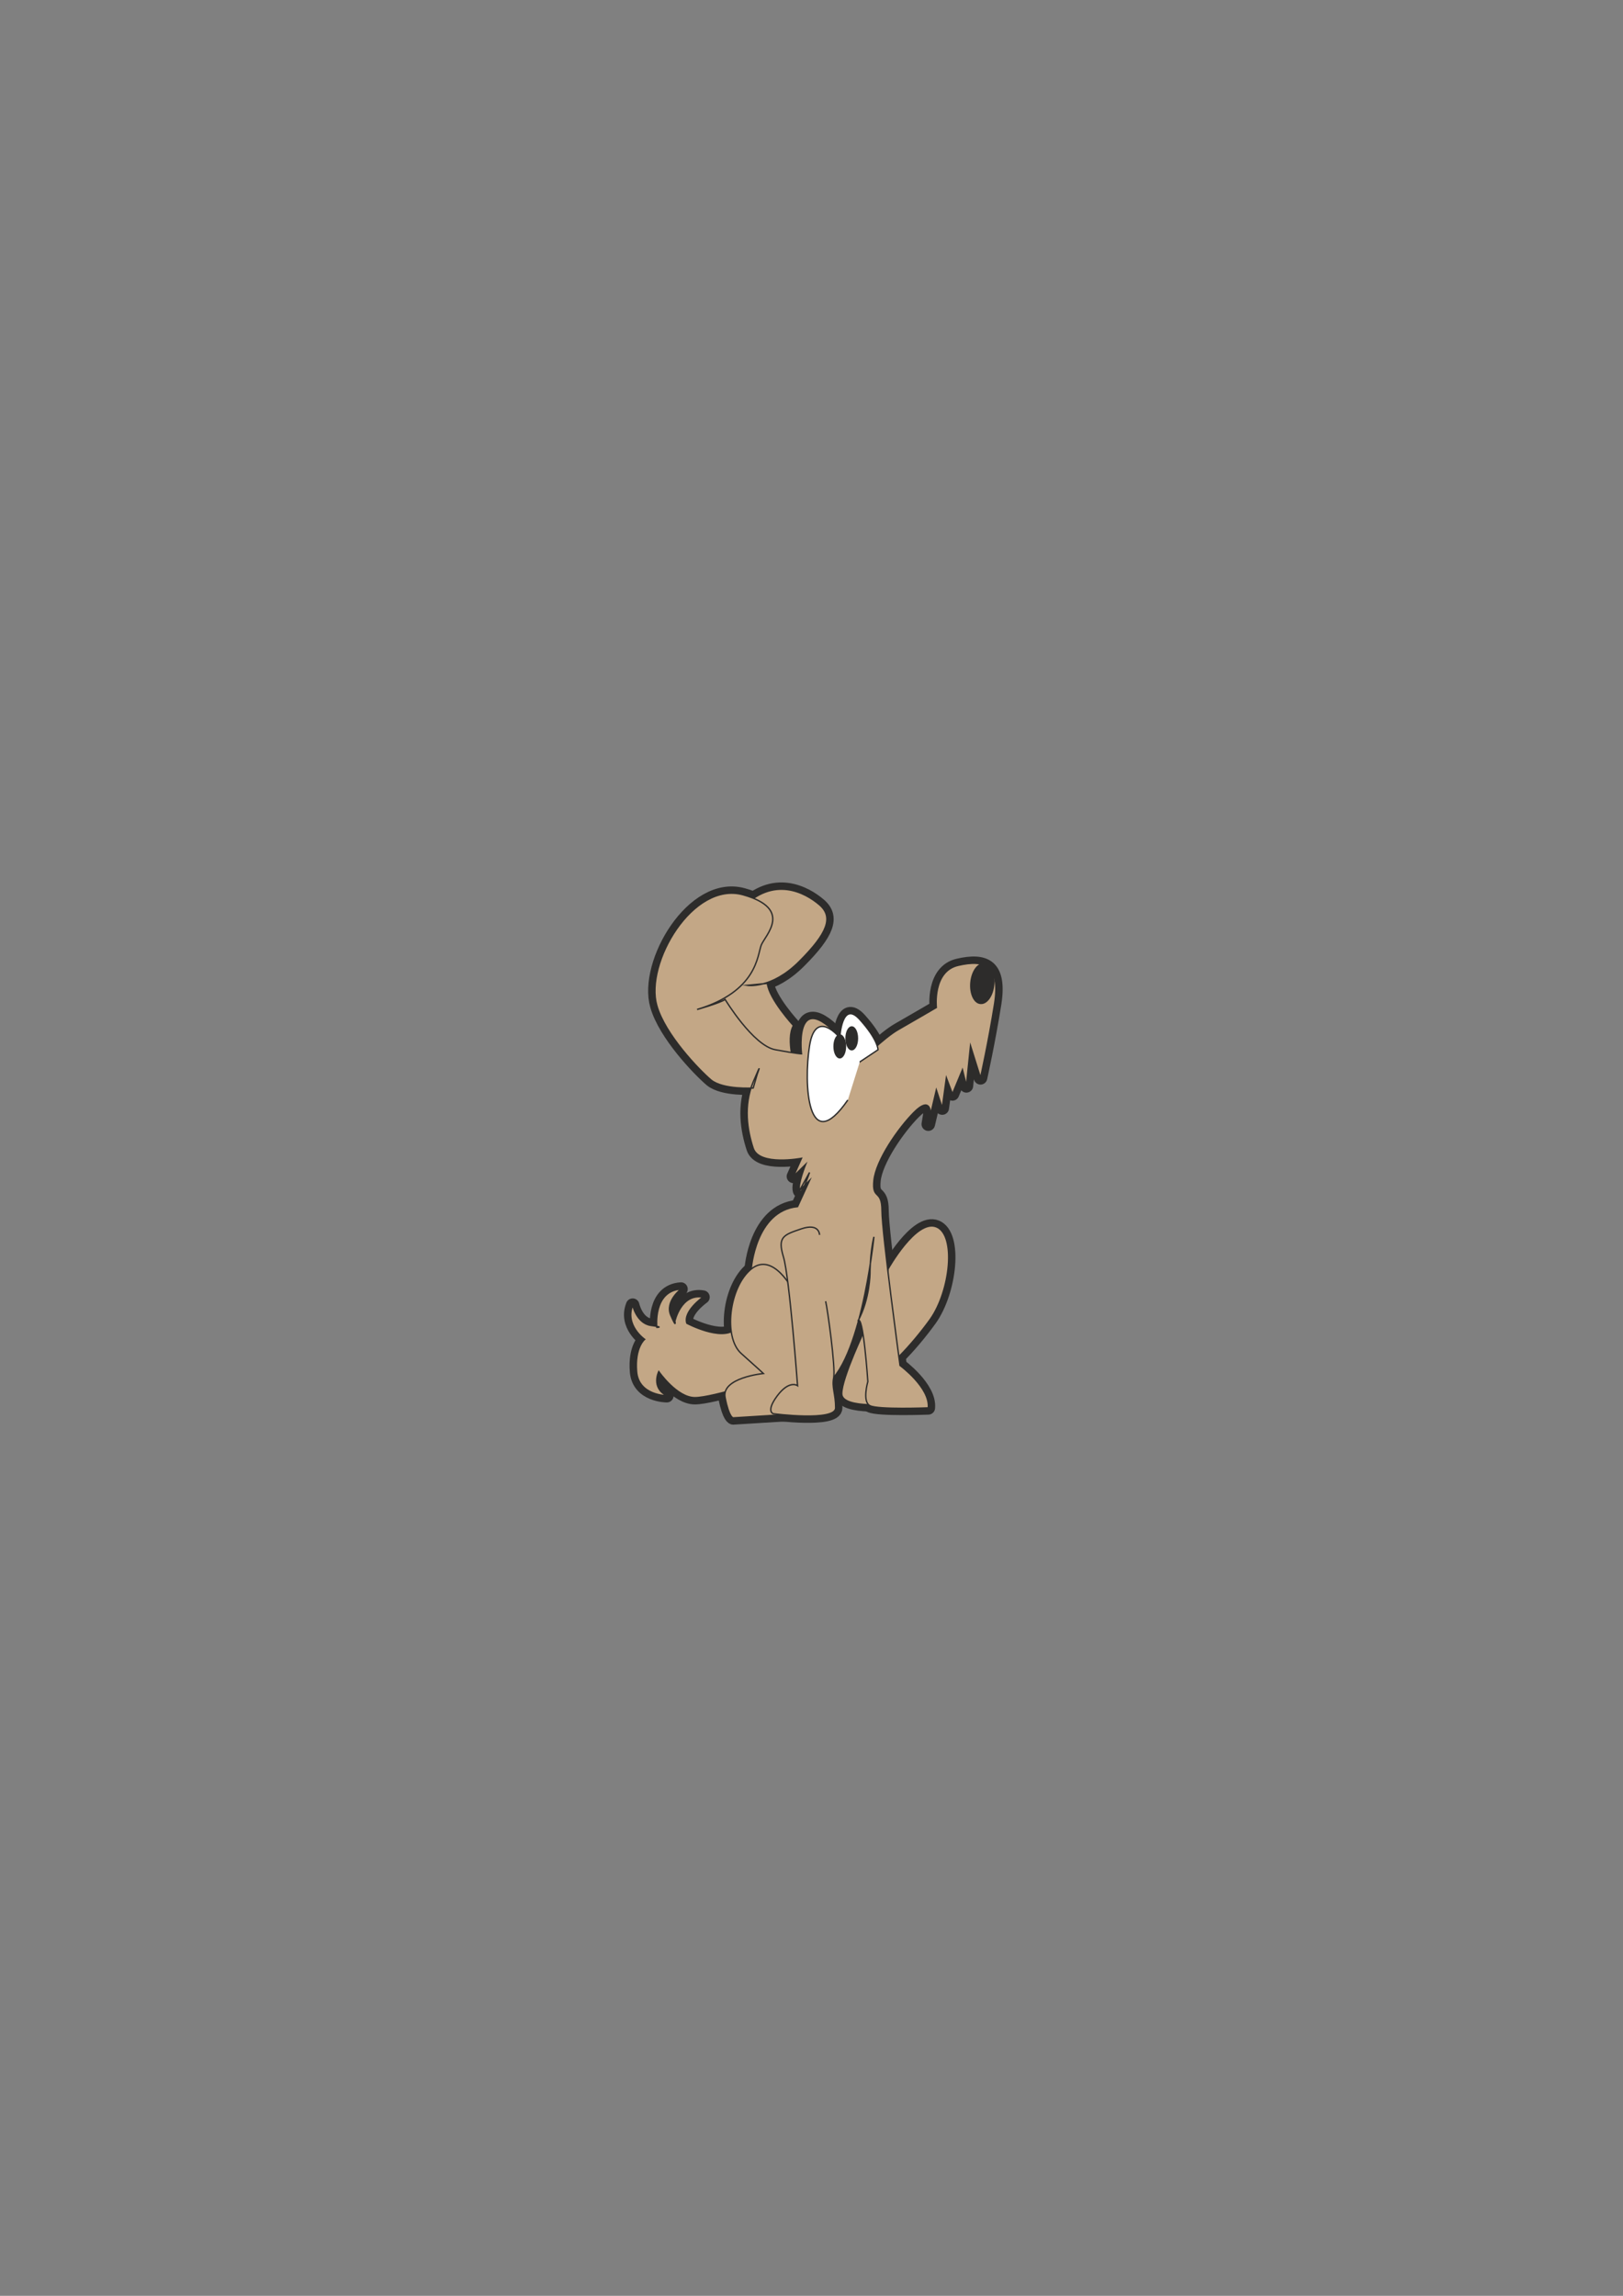 <?xml version="1.0" encoding="utf-8"?>
<!-- Created by UniConvertor 2.0rc4 (https://sk1project.net/) -->
<svg xmlns="http://www.w3.org/2000/svg" height="841.89pt" viewBox="0 0 595.276 841.89" width="595.276pt" version="1.1" xmlns:xlink="http://www.w3.org/1999/xlink" id="4d47af1e-f60e-11ea-94c1-dcc15c148e23">

<rect x="0" y="0" width="595.276" height="841.89" fill="#808080" stroke="none"/>

<g>
	<g>
		<path style="stroke-linejoin:round;stroke:#2d2c2b;stroke-linecap:round;stroke-miterlimit:10.433;stroke-width:4.968;fill:#2d2c2b;" d="M 317.582,486.753 C 317.582,486.753 308.726,505.185 308.726,511.089 308.726,516.993 328.67,514.761 328.67,514.761 L 317.582,486.753 Z" />
		<path style="stroke-linejoin:round;stroke:#2d2c2b;stroke-linecap:round;stroke-miterlimit:10.433;stroke-width:4.968;fill:#2d2c2b;" d="M 325.718,465.369 C 325.718,465.369 336.014,446.937 343.43,449.889 350.774,452.841 348.542,473.433 341.198,483.801 333.782,494.097 324.206,503.673 323.486,501.513 322.766,499.281 325.718,465.369 325.718,465.369 L 325.718,465.369 Z" />
		<path style="stroke-linejoin:round;stroke:#2d2c2b;stroke-linecap:round;stroke-miterlimit:10.433;stroke-width:4.968;fill:#2d2c2b;" d="M 291.014,376.089 C 291.014,376.089 282.158,366.513 281.438,360.609 L 274.094,361.329 C 274.094,361.329 282.95,362.841 293.246,352.473 303.542,342.177 305.774,336.273 300.59,331.809 295.478,327.417 283.67,320.793 271.862,333.321 260.054,345.849 246.014,373.857 260.054,382.713 274.094,391.569 291.806,392.289 291.806,392.289 291.806,392.289 288.062,381.273 291.014,376.089 L 291.014,376.089 Z" />
		<path style="stroke-linejoin:round;stroke:#2d2c2b;stroke-linecap:round;stroke-miterlimit:10.433;stroke-width:4.968;fill:#2d2c2b;" d="M 318.302,506.625 C 318.302,506.625 316.574,480.993 314.63,484.521 319.094,476.385 319.094,466.809 319.094,466.809 319.094,466.809 319.094,459.465 320.534,453.561 320.534,453.561 315.35,504.465 300.59,508.857 292.958,511.161 283.67,505.185 283.67,505.185 283.67,505.185 261.494,512.529 254.87,512.529 248.246,512.529 241.622,502.953 241.622,502.953 241.622,502.953 238.67,508.857 244.574,511.809 244.574,511.809 234.206,511.809 233.486,502.953 232.766,494.097 236.438,491.145 236.438,491.145 236.438,491.145 229.094,486.033 232.046,478.617 232.046,478.617 233.486,485.241 238.67,486.033 243.854,486.753 240.902,486.753 240.902,486.753 240.902,486.753 239.39,473.433 249.758,472.713 249.758,472.713 243.854,477.177 246.014,482.289 248.246,487.473 247.526,484.521 247.526,484.521 247.526,484.521 249.758,474.225 257.822,475.665 257.822,475.665 250.478,480.849 251.918,485.241 251.918,485.241 264.446,491.937 269.63,487.473 274.814,483.081 275.534,465.369 275.534,465.369 275.534,465.369 277.046,443.985 292.526,442.473 L 296.918,432.897 293.246,436.569 296.918,429.945 C 296.918,429.945 293.966,438.801 293.246,436.569 292.526,434.337 295.478,426.993 295.478,426.993 L 291.014,431.385 293.966,424.761 C 293.966,424.761 278.486,427.713 276.254,421.089 274.094,414.465 272.582,405.609 276.254,396.753 279.998,387.897 277.766,393.801 277.766,393.801 L 276.254,398.985 C 276.254,398.985 265.238,399.705 260.774,396.033 256.382,392.289 243.926,379.401 240.902,368.745 236.438,353.265 254.15,322.953 272.582,328.137 291.014,333.321 280.718,342.897 279.206,346.569 277.766,350.313 277.766,363.561 255.662,370.185 255.662,370.185 263.726,367.953 265.958,366.513 265.958,366.513 276.254,383.505 284.39,384.945 292.526,386.457 293.966,386.457 293.966,386.457 293.966,386.457 290.294,355.425 315.35,389.409 315.35,389.409 324.206,380.553 329.39,377.601 334.574,374.649 343.43,369.465 343.43,369.465 343.43,369.465 341.918,356.145 351.494,353.985 361.142,351.753 366.974,353.985 364.814,367.953 362.582,381.993 359.63,395.241 359.63,395.241 L 355.958,383.505 354.446,398.193 353.006,392.289 349.334,401.145 347.102,395.241 345.59,406.329 343.43,399.705 340.478,412.233 341.198,407.841 C 341.198,407.841 341.198,401.937 335.294,407.841 329.39,413.745 321.254,425.553 320.534,432.897 319.814,440.241 323.486,435.849 323.486,443.985 323.486,452.049 330.11,500.721 330.11,500.721 330.11,500.721 341.198,508.857 340.478,516.273 340.478,516.273 322.046,516.993 319.094,515.481 316.142,514.041 318.302,506.625 318.302,506.625 L 318.302,506.625 Z" />
		<path style="fill:#2d2c2b;" d="M 310.958,403.377 C 296.198,424.761 294.686,397.473 296.918,383.505 299.15,369.465 308.006,380.553 308.006,380.553 308.006,380.553 308.726,366.513 315.35,373.857 322.046,381.273 322.046,384.945 322.046,384.945 L 315.35,389.409 310.958,403.377 Z" />
		<path style="stroke-linejoin:round;stroke:#2d2c2b;stroke-linecap:round;stroke-miterlimit:10.433;stroke-width:4.968;fill:none;" d="M 310.958,403.377 C 296.198,424.761 294.686,397.473 296.918,383.505 299.15,369.465 308.006,380.553 308.006,380.553 308.006,380.553 308.726,366.513 315.35,373.857 322.046,381.273 322.046,384.945 322.046,384.945 L 315.35,389.409" />
		<path style="stroke-linejoin:round;stroke:#2d2c2b;stroke-linecap:round;stroke-miterlimit:10.433;stroke-width:4.968;fill:#2d2c2b;" d="M 291.014,473.433 C 291.014,473.433 283.67,458.745 275.534,465.369 267.398,471.993 265.238,490.425 271.862,496.329 278.486,502.233 279.998,503.673 279.998,503.673 279.998,503.673 264.446,505.185 265.958,512.529 267.398,519.945 268.91,519.945 268.91,519.945 L 293.246,518.433 299.15,500.001 291.014,473.433 Z" />
		<path style="fill:#2d2c2b;" d="M 300.59,452.841 C 300.59,452.841 300.59,448.377 293.966,450.609 287.342,452.841 285.11,453.561 287.342,460.905 289.574,468.321 292.526,508.137 292.526,508.137 292.526,508.137 289.574,505.905 285.11,511.809 280.718,517.713 283.67,518.433 283.67,518.433 283.67,518.433 306.494,521.385 306.494,516.273 306.494,511.089 305.054,508.857 305.774,505.185 306.494,501.513 303.542,480.129 302.822,477.177 L 300.59,452.841 Z" />
		<path style="stroke-linejoin:round;stroke:#2d2c2b;stroke-linecap:round;stroke-miterlimit:10.433;stroke-width:4.968;fill:none;" d="M 300.59,452.841 C 300.59,452.841 300.59,448.377 293.966,450.609 287.342,452.841 285.11,453.561 287.342,460.905 289.574,468.321 292.526,508.137 292.526,508.137 292.526,508.137 289.574,505.905 285.11,511.809 280.718,517.713 283.67,518.433 283.67,518.433 283.67,518.433 306.494,521.385 306.494,516.273 306.494,511.089 305.054,508.857 305.774,505.185 306.494,501.513 303.542,480.129 302.822,477.177" />
	</g>
	<path style="stroke:#2d2c2b;stroke-width:0.504;stroke-miterlimit:10.433;fill:#c3a786;" d="M 317.582,486.753 C 317.582,486.753 308.726,505.185 308.726,511.089 308.726,516.993 328.67,514.761 328.67,514.761 L 317.582,486.753 Z" />
	<path style="stroke:#2d2c2b;stroke-width:0.504;stroke-miterlimit:10.433;fill:#c3a786;" d="M 325.718,465.369 C 325.718,465.369 336.014,446.937 343.43,449.889 350.774,452.841 348.542,473.433 341.198,483.801 333.782,494.097 324.206,503.673 323.486,501.513 322.766,499.281 325.718,465.369 325.718,465.369 L 325.718,465.369 Z" />
	<path style="stroke:#2d2c2b;stroke-width:0.504;stroke-miterlimit:10.433;fill:#c3a786;" d="M 291.014,376.089 C 291.014,376.089 282.158,366.513 281.438,360.609 L 274.094,361.329 C 274.094,361.329 282.95,362.841 293.246,352.473 303.542,342.177 305.774,336.273 300.59,331.809 295.478,327.417 283.67,320.793 271.862,333.321 260.054,345.849 246.014,373.857 260.054,382.713 274.094,391.569 291.806,392.289 291.806,392.289 291.806,392.289 288.062,381.273 291.014,376.089 L 291.014,376.089 Z" />
	<path style="stroke:#2d2c2b;stroke-width:0.504;stroke-miterlimit:10.433;fill:#c3a786;" d="M 318.302,506.625 C 318.302,506.625 316.574,480.993 314.63,484.521 319.094,476.385 319.094,466.809 319.094,466.809 319.094,466.809 319.094,459.465 320.534,453.561 320.534,453.561 315.35,504.465 300.59,508.857 292.958,511.161 283.67,505.185 283.67,505.185 283.67,505.185 261.494,512.529 254.87,512.529 248.246,512.529 241.622,502.953 241.622,502.953 241.622,502.953 238.67,508.857 244.574,511.809 244.574,511.809 234.206,511.809 233.486,502.953 232.766,494.097 236.438,491.145 236.438,491.145 236.438,491.145 229.094,486.033 232.046,478.617 232.046,478.617 233.486,485.241 238.67,486.033 243.854,486.753 240.902,486.753 240.902,486.753 240.902,486.753 239.39,473.433 249.758,472.713 249.758,472.713 243.854,477.177 246.014,482.289 248.246,487.473 247.526,484.521 247.526,484.521 247.526,484.521 249.758,474.225 257.822,475.665 257.822,475.665 250.478,480.849 251.918,485.241 251.918,485.241 264.446,491.937 269.63,487.473 274.814,483.081 275.534,465.369 275.534,465.369 275.534,465.369 277.046,443.985 292.526,442.473 L 296.918,432.897 293.246,436.569 296.918,429.945 C 296.918,429.945 293.966,438.801 293.246,436.569 292.526,434.337 295.478,426.993 295.478,426.993 L 291.014,431.385 293.966,424.761 C 293.966,424.761 278.486,427.713 276.254,421.089 274.094,414.465 272.582,405.609 276.254,396.753 279.998,387.897 277.766,393.801 277.766,393.801 L 276.254,398.985 C 276.254,398.985 265.238,399.705 260.774,396.033 256.382,392.289 243.926,379.401 240.902,368.745 236.438,353.265 254.15,322.953 272.582,328.137 291.014,333.321 280.718,342.897 279.206,346.569 277.766,350.313 277.766,363.561 255.662,370.185 255.662,370.185 263.726,367.953 265.958,366.513 265.958,366.513 276.254,383.505 284.39,384.945 292.526,386.457 293.966,386.457 293.966,386.457 293.966,386.457 290.294,355.425 315.35,389.409 315.35,389.409 324.206,380.553 329.39,377.601 334.574,374.649 343.43,369.465 343.43,369.465 343.43,369.465 341.918,356.145 351.494,353.985 361.142,351.753 366.974,353.985 364.814,367.953 362.582,381.993 359.63,395.241 359.63,395.241 L 355.958,383.505 354.446,398.193 353.006,392.289 349.334,401.145 347.102,395.241 345.59,406.329 343.43,399.705 340.478,412.233 341.198,407.841 C 341.198,407.841 341.198,401.937 335.294,407.841 329.39,413.745 321.254,425.553 320.534,432.897 319.814,440.241 323.486,435.849 323.486,443.985 323.486,452.049 330.11,500.721 330.11,500.721 330.11,500.721 341.198,508.857 340.478,516.273 340.478,516.273 322.046,516.993 319.094,515.481 316.142,514.041 318.302,506.625 318.302,506.625 L 318.302,506.625 Z" />
	<path style="fill:#ffffff;" d="M 310.958,403.377 C 296.198,424.761 294.686,397.473 296.918,383.505 299.15,369.465 308.006,380.553 308.006,380.553 308.006,380.553 308.726,366.513 315.35,373.857 322.046,381.273 322.046,384.945 322.046,384.945 L 315.35,389.409 310.958,403.377 Z" />
	<path style="stroke:#2d2c2b;stroke-width:0.504;stroke-miterlimit:10.433;fill:none;" d="M 310.958,403.377 C 296.198,424.761 294.686,397.473 296.918,383.505 299.15,369.465 308.006,380.553 308.006,380.553 308.006,380.553 308.726,366.513 315.35,373.857 322.046,381.273 322.046,384.945 322.046,384.945 L 315.35,389.409" />
	<path style="stroke:#2d2c2b;stroke-width:0.504;stroke-miterlimit:10.433;fill:#2d2c2b;" d="M 308.006,387.897 C 309.158,387.897 310.094,386.025 310.094,383.721 310.094,381.417 309.158,379.545 308.006,379.545 306.854,379.545 305.918,381.417 305.918,383.721 305.918,386.025 306.854,387.897 308.006,387.897 L 308.006,387.897 Z" />
	<path style="stroke:#2d2c2b;stroke-width:0.504;stroke-miterlimit:10.433;fill:#2d2c2b;" d="M 312.398,384.945 C 313.55,384.945 314.486,383.073 314.486,380.769 314.486,378.465 313.55,376.593 312.398,376.593 311.246,376.593 310.31,378.465 310.31,380.769 310.31,383.073 311.246,384.945 312.398,384.945 L 312.398,384.945 Z" />
	<path style="stroke:#2d2c2b;stroke-width:0.504;stroke-miterlimit:10.433;fill:#2d2c2b;" d="M 359.63,367.953 C 361.934,368.169 364.094,365.073 364.454,361.113 364.814,357.081 363.23,353.625 360.926,353.409 358.622,353.265 356.462,356.289 356.102,360.321 355.742,364.353 357.326,367.809 359.63,367.953 L 359.63,367.953 Z" />
	<path style="stroke:#2d2c2b;stroke-width:0.504;stroke-miterlimit:10.433;fill:#c3a786;" d="M 291.014,473.433 C 291.014,473.433 283.67,458.745 275.534,465.369 267.398,471.993 265.238,490.425 271.862,496.329 278.486,502.233 279.998,503.673 279.998,503.673 279.998,503.673 264.446,505.185 265.958,512.529 267.398,519.945 268.91,519.945 268.91,519.945 L 293.246,518.433 299.15,500.001 291.014,473.433 Z" />
	<path style="fill:#c3a786;" d="M 300.59,452.841 C 300.59,452.841 300.59,448.377 293.966,450.609 287.342,452.841 285.11,453.561 287.342,460.905 289.574,468.321 292.526,508.137 292.526,508.137 292.526,508.137 289.574,505.905 285.11,511.809 280.718,517.713 283.67,518.433 283.67,518.433 283.67,518.433 306.494,521.385 306.494,516.273 306.494,511.089 305.054,508.857 305.774,505.185 306.494,501.513 303.542,480.129 302.822,477.177 L 300.59,452.841 Z" />
	<path style="stroke:#2d2c2b;stroke-width:0.504;stroke-miterlimit:10.433;fill:none;" d="M 300.59,452.841 C 300.59,452.841 300.59,448.377 293.966,450.609 287.342,452.841 285.11,453.561 287.342,460.905 289.574,468.321 292.526,508.137 292.526,508.137 292.526,508.137 289.574,505.905 285.11,511.809 280.718,517.713 283.67,518.433 283.67,518.433 283.67,518.433 306.494,521.385 306.494,516.273 306.494,511.089 305.054,508.857 305.774,505.185 306.494,501.513 303.542,480.129 302.822,477.177" />
</g>
</svg>